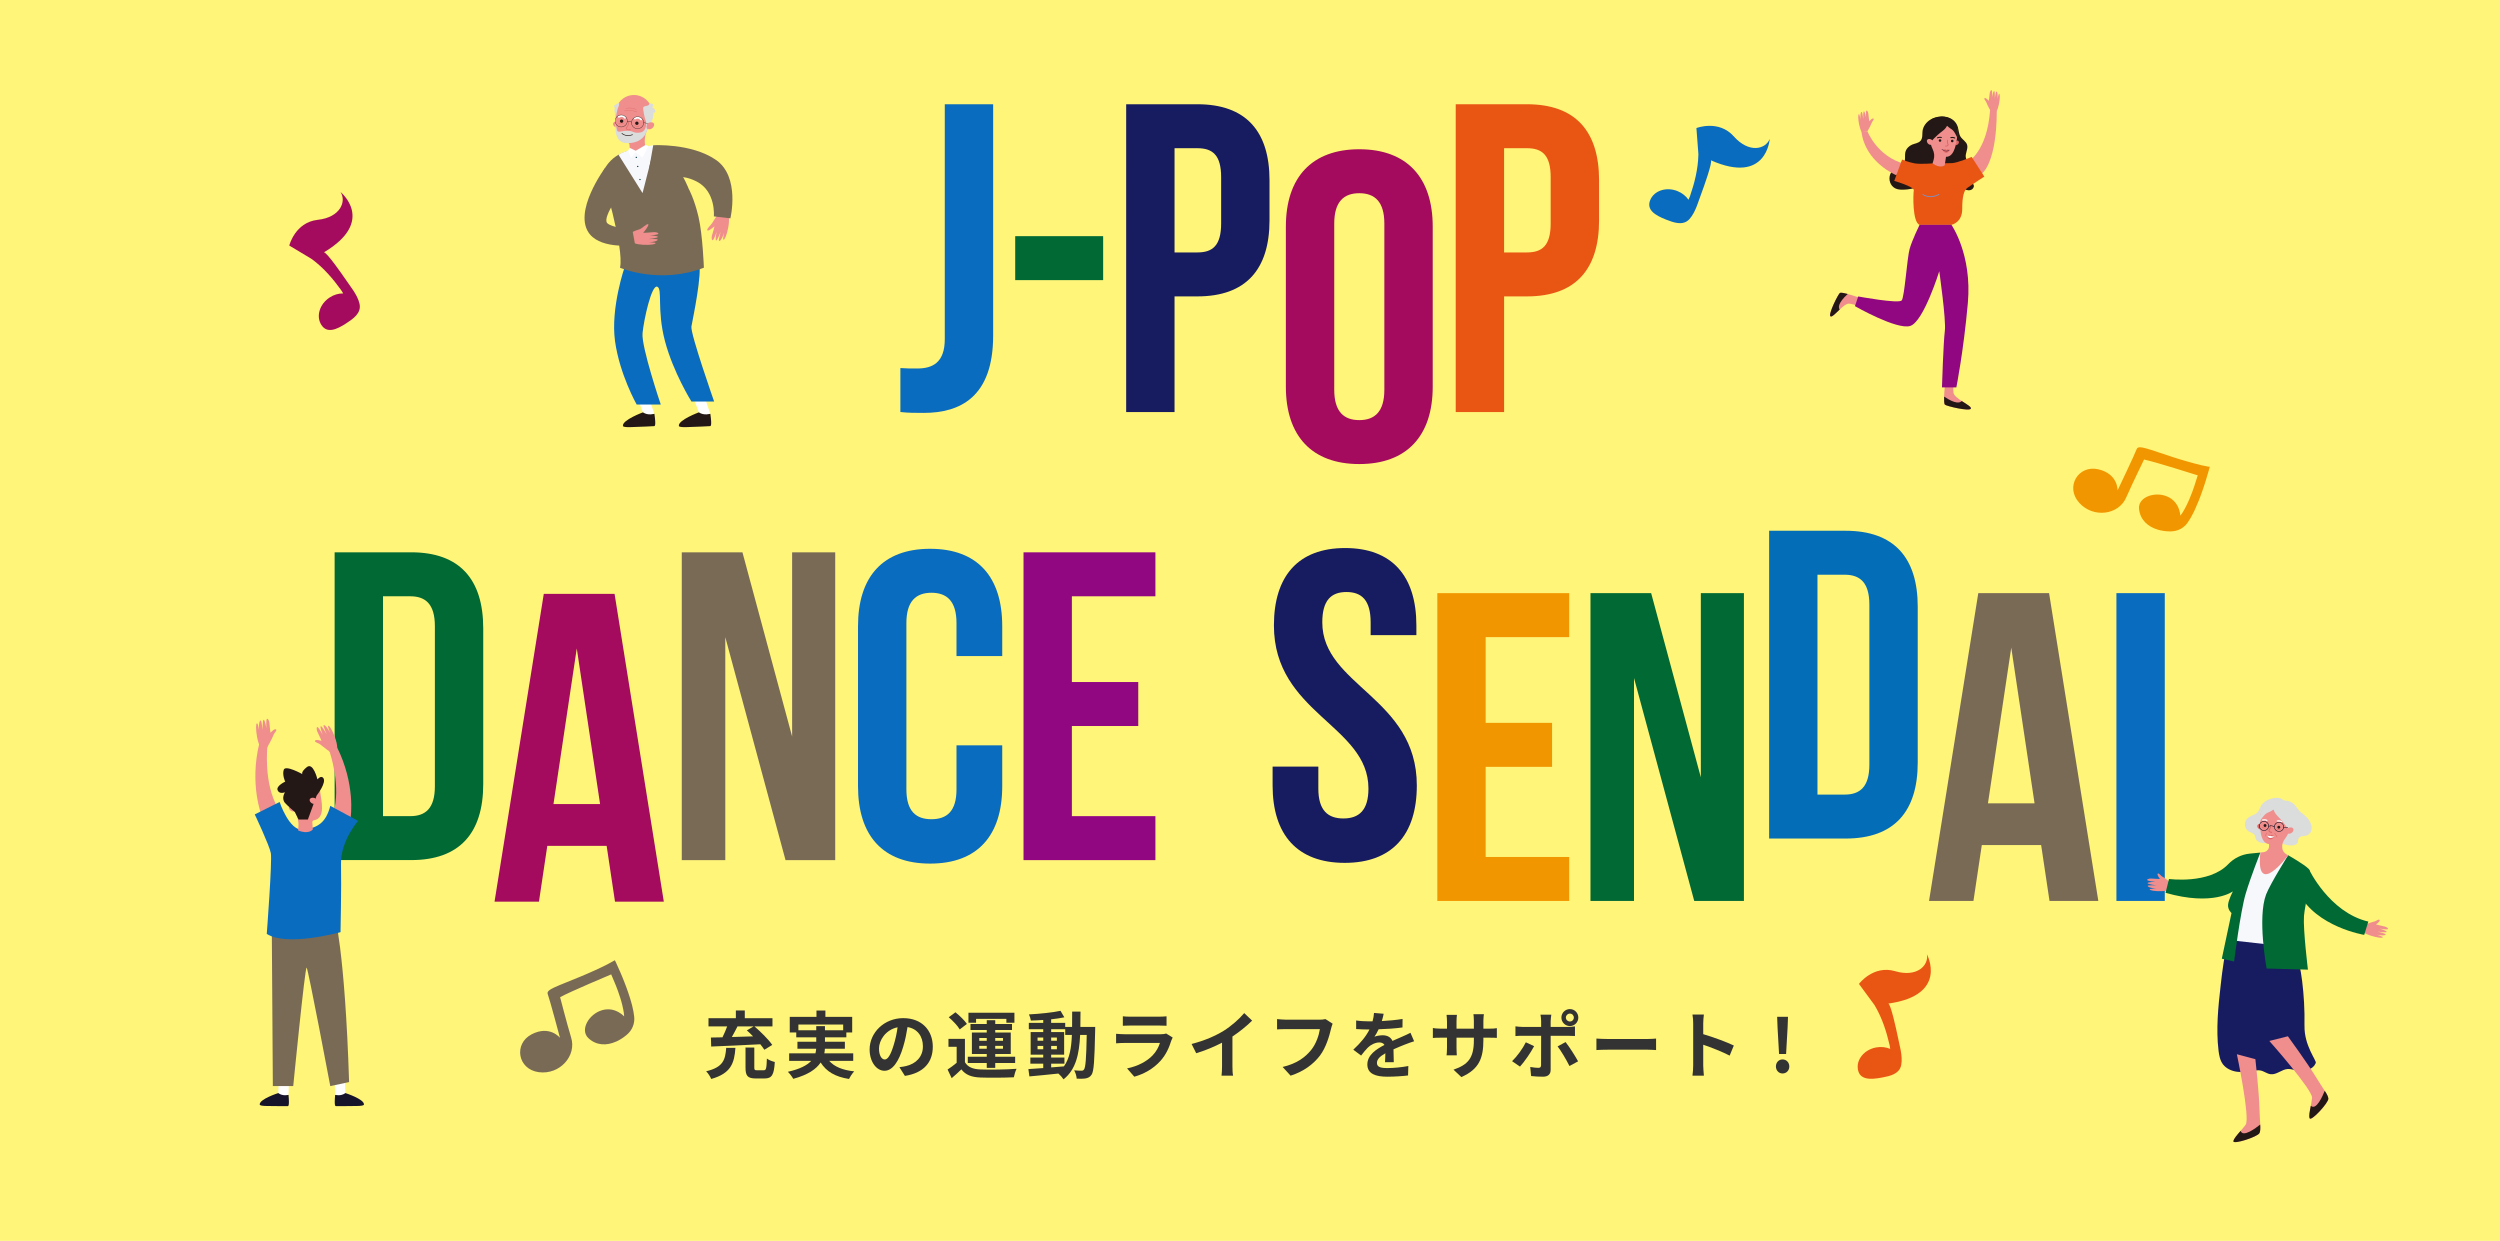 <?xml version="1.0" encoding="UTF-8"?>
<svg id="uuid-9ddd101a-d5ed-489d-9256-3a504ac43592" data-name="レイヤー 2" xmlns="http://www.w3.org/2000/svg" width="1366" height="678" viewBox="0 0 1366 678">
  <defs>
    <style>
      .uuid-3d39f599-a1e1-4f04-8c53-2c7e7e02285f {
        fill: #f29600;
      }

      .uuid-222a50c5-9491-4f4f-b8c4-cf2ef1a8a77f {
        fill: #910782;
      }

      .uuid-ae03813d-7933-4ed2-8795-08c74ddaf99d {
        fill: #f6f8fc;
      }

      .uuid-e7f6828d-5b75-476f-950a-49e0144c0403 {
        fill: #fff578;
      }

      .uuid-600cc46c-2ddb-47d3-8863-e1742e043a4b {
        fill: #dbdcdc;
      }

      .uuid-109c9091-b34d-4e73-ba1d-74f28fb289a3 {
        fill: #e95513;
      }

      .uuid-c20af9b8-7030-4e7e-84c5-42b615698c42 {
        fill: #231815;
      }

      .uuid-038d139a-84f3-49c4-90df-7d8add8dede3 {
        fill: #7992ca;
      }

      .uuid-08a305a0-7b68-4970-bb67-434d7b957e1c {
        fill: #fff;
      }

      .uuid-8248b4c0-ba6d-4bb9-ae70-61e0ff704b7b {
        fill: #171c61;
      }

      .uuid-61fdf91f-e837-474d-98af-16ed0ca9466c {
        fill: #00373e;
      }

      .uuid-79cb40fd-5b0a-4f26-9821-5e50bb02f6d1 {
        fill: #16142a;
      }

      .uuid-63890417-25c1-4f58-ba5f-c618c7555e2c {
        fill: #0a6cbe;
      }

      .uuid-acc35764-7ef6-40cc-a544-5a47322e92f8 {
        fill: #ef8e8c;
      }

      .uuid-2c540d9f-befc-48a2-8f10-ae2de3bcd6c3 {
        fill: #036eb7;
      }

      .uuid-beb90cb1-7a78-4536-af7e-6978906232bc {
        fill: #796a56;
      }

      .uuid-7eb9a49b-5867-4ac9-abc0-3f14cfa5e9a8 {
        fill: #333;
      }

      .uuid-dfcaa9da-9a95-410d-8ce3-280b5f79b56f {
        fill: #dc6665;
      }

      .uuid-1c9e7daa-a737-4d86-8a9b-8835357da0ea {
        fill: #006934;
      }

      .uuid-3906a04e-97b0-4c8a-9000-5567554c0f81 {
        fill: #a40b5e;
      }

      .uuid-64730546-6853-4dc5-92dd-6bca4c231ab4 {
        fill: #201836;
      }
    </style>
  </defs>
  <g id="uuid-1b71f6e8-92db-46ba-b931-84e28cbae7ea" data-name="レイヤー 1">
    <g>
      <rect class="uuid-e7f6828d-5b75-476f-950a-49e0144c0403" y="0" width="1366" height="678"/>
      <g>
        <g>
          <path class="uuid-63890417-25c1-4f58-ba5f-c618c7555e2c" d="M491.96,201.11c2.88.24,6.25.24,9.13.24,8.41,0,15.14-3.12,15.14-16.1V56.96h26.43v126.37c0,33.63-18.02,42.28-37.96,42.28-4.8,0-8.41,0-12.73-.48v-24.02Z"/>
          <path class="uuid-1c9e7daa-a737-4d86-8a9b-8835357da0ea" d="M554.71,129.04h48.05v24.02h-48.05v-24.02Z"/>
          <path class="uuid-8248b4c0-ba6d-4bb9-ae70-61e0ff704b7b" d="M693.66,98.53v21.86c0,26.91-12.97,41.56-39.4,41.56h-12.49v63.19h-26.43V56.96h38.92c26.43,0,39.4,14.66,39.4,41.56ZM641.77,80.99v56.94h12.49c8.41,0,12.97-3.84,12.97-15.86v-25.23c0-12.01-4.56-15.86-12.97-15.86h-12.49Z"/>
          <path class="uuid-3906a04e-97b0-4c8a-9000-5567554c0f81" d="M702.6,123.83c0-26.91,14.17-42.28,40.12-42.28s40.12,15.38,40.12,42.28v87.45c0,26.91-14.17,42.28-40.12,42.28s-40.12-15.38-40.12-42.28v-87.45ZM729.03,212.97c0,12.01,5.28,16.58,13.69,16.58s13.69-4.56,13.69-16.58v-90.82c0-12.01-5.29-16.58-13.69-16.58s-13.69,4.56-13.69,16.58v90.82Z"/>
          <path class="uuid-109c9091-b34d-4e73-ba1d-74f28fb289a3" d="M873.73,98.53v21.86c0,26.91-12.97,41.56-39.4,41.56h-12.49v63.19h-26.43V56.96h38.92c26.43,0,39.4,14.66,39.4,41.56ZM821.83,80.99v56.94h12.49c8.41,0,12.97-3.84,12.97-15.86v-25.23c0-12.01-4.56-15.86-12.97-15.86h-12.49Z"/>
        </g>
        <g>
          <g>
            <path class="uuid-1c9e7daa-a737-4d86-8a9b-8835357da0ea" d="M182.84,301.78h41.8c26.43,0,39.4,14.66,39.4,41.56v85.05c0,26.91-12.97,41.56-39.4,41.56h-41.8v-168.18ZM209.27,325.81v120.13h14.9c8.41,0,13.45-4.32,13.45-16.34v-87.45c0-12.01-5.05-16.34-13.45-16.34h-14.9Z"/>
            <path class="uuid-3906a04e-97b0-4c8a-9000-5567554c0f81" d="M362.71,492.68h-26.67l-4.57-30.51h-32.43l-4.56,30.51h-24.27l26.91-168.18h38.68l26.91,168.18ZM302.41,439.35h25.47l-12.73-85.05-12.73,85.05Z"/>
            <path class="uuid-beb90cb1-7a78-4536-af7e-6978906232bc" d="M396.3,348.15v121.81h-23.78v-168.18h33.15l27.15,100.67v-100.67h23.54v168.18h-27.15l-32.91-121.81Z"/>
            <path class="uuid-63890417-25c1-4f58-ba5f-c618c7555e2c" d="M547.62,407.25v22.34c0,26.91-13.45,42.28-39.4,42.28s-39.4-15.38-39.4-42.28v-87.45c0-26.91,13.45-42.28,39.4-42.28s39.4,15.38,39.4,42.28v16.34h-24.99v-18.02c0-12.01-5.29-16.58-13.69-16.58s-13.69,4.56-13.69,16.58v90.82c0,12.01,5.28,16.34,13.69,16.34s13.69-4.33,13.69-16.34v-24.03h24.99Z"/>
            <path class="uuid-222a50c5-9491-4f4f-b8c4-cf2ef1a8a77f" d="M585.67,372.66h36.28v24.03h-36.28v49.25h45.65v24.03h-72.07v-168.18h72.07v24.02h-45.65v46.85Z"/>
          </g>
          <g>
            <path class="uuid-8248b4c0-ba6d-4bb9-ae70-61e0ff704b7b" d="M734.99,299.45c25.71,0,38.92,15.38,38.92,42.29v5.29h-24.99v-6.97c0-12.01-4.8-16.58-13.21-16.58s-13.21,4.56-13.21,16.58c0,34.6,51.65,41.08,51.65,89.13,0,26.91-13.45,42.28-39.4,42.28s-39.4-15.38-39.4-42.28v-10.33h24.99v12.01c0,12.01,5.29,16.34,13.69,16.34s13.69-4.33,13.69-16.34c0-34.6-51.65-41.08-51.65-89.13,0-26.91,13.21-42.29,38.92-42.29Z"/>
            <path class="uuid-3d39f599-a1e1-4f04-8c53-2c7e7e02285f" d="M811.77,394.97h36.28v24.03h-36.28v49.25h45.65v24.03h-72.07v-168.18h72.07v24.02h-45.65v46.85Z"/>
            <path class="uuid-1c9e7daa-a737-4d86-8a9b-8835357da0ea" d="M892.82,370.46v121.81h-23.78v-168.18h33.15l27.15,100.66v-100.66h23.54v168.18h-27.15l-32.91-121.81Z"/>
            <path class="uuid-2c540d9f-befc-48a2-8f10-ae2de3bcd6c3" d="M966.65,290.01h41.8c26.43,0,39.4,14.65,39.4,41.56v85.05c0,26.91-12.97,41.56-39.4,41.56h-41.8v-168.18ZM993.07,314.03v120.13h14.9c8.41,0,13.45-4.32,13.45-16.34v-87.45c0-12.01-5.05-16.34-13.45-16.34h-14.9Z"/>
            <path class="uuid-beb90cb1-7a78-4536-af7e-6978906232bc" d="M1146.52,492.27h-26.67l-4.57-30.51h-32.43l-4.56,30.51h-24.27l26.91-168.18h38.68l26.91,168.18ZM1086.21,438.93h25.47l-12.73-85.05-12.73,85.05Z"/>
            <path class="uuid-63890417-25c1-4f58-ba5f-c618c7555e2c" d="M1156.41,324.09h26.43v168.18h-26.43v-168.18Z"/>
          </g>
        </g>
      </g>
      <g>
        <path class="uuid-8248b4c0-ba6d-4bb9-ae70-61e0ff704b7b" d="M1259.18,560.41c-.25,10.96,6.68,19.05,6.16,20.38-1.84,4.69-8.4,4.5-10.12,4.21-1.72-.29-3.4-1.01-5.15-.91-3.31.19-6.09,3.25-9.39,2.87-1.98-.23-3.63-1.69-5.59-2.06-1.28-.24-2.59,0-3.87.21-2.95.5-5.96.91-8.93.5-2.96-.41-5.91-1.73-7.69-4.1-1.59-2.13-2.08-4.86-2.4-7.48-1.42-11.83-.17-23.8,1.17-35.64.97-8.59,2-17.23,4.51-25.51,3.03-.8,6.2-.97,9.33-.94,4.9.06,9.8.64,14.58,1.72,3.01.68,6.68.96,8.45,3.68,1.05,1.61,3.59,4.25,4.74,5.78,1.89,2.49,4.56,20.23,4.18,37.31Z"/>
        <path class="uuid-acc35764-7ef6-40cc-a544-5a47322e92f8" d="M1186.36,482.52s-3.18-2.64-4.55-3.35c-1.36-.7-2.16-2.39-2.81-1.79-.66.6,1.21,2.87,1.21,2.87,0,0-3.13-.03-4.09-.18-.96-.15-2.75,0-2.92.69-.17.68,4.5,1.1,4.5,1.1,0,0-3.97.03-4.26.63-.29.6,4.76,1.29,4.76,1.29,0,0-4.23-.17-4.58.1-.34.27,0,.72,1.48,1.14,1.48.42,3.11.47,3.11.47,0,0-2.98.1-3.34.23-.35.13-.74.58,1.52.97,2.26.39,7.3.45,9.83-.52l.13-3.65Z"/>
        <path class="uuid-acc35764-7ef6-40cc-a544-5a47322e92f8" d="M1291.68,505.53s3.82-1.63,5.33-1.92c1.51-.29,2.76-1.67,3.21-.92.45.76-2,2.4-2,2.4,0,0,3.01.86,3.98.98.97.13,2.63.78,2.6,1.49-.04.7-4.63-.22-4.63-.22,0,0,3.79,1.15,3.9,1.81.11.66-4.94-.11-4.94-.11,0,0,4.11,1.03,4.36,1.39.25.36-.2.69-1.75.67-1.54-.02-3.12-.43-3.12-.43,0,0,2.83.94,3.13,1.17.3.23.54.76-1.74.5-2.28-.26-7.13-1.63-9.26-3.28l.94-3.53Z"/>
        <g>
          <path class="uuid-acc35764-7ef6-40cc-a544-5a47322e92f8" d="M1239.96,568.78s23.83,26.82,23.37,31.17c-.45,4.35-2.17,9.44-1.3,11.14.86,1.7,10.39-8.61,10.18-10.83-.22-2.22-2.36-4.48-6.92-11.97-4.57-7.49-15.19-22.07-15.19-22.07l-10.14,2.56Z"/>
          <path class="uuid-c20af9b8-7030-4e7e-84c5-42b615698c42" d="M1262.03,611.08c-.59-1.16.02-3.88.61-6.88,2.94,2.75,6.46-5.32,7.59-8.19,1.23,1.91,1.87,3.08,1.98,4.24.22,2.22-9.32,12.53-10.18,10.83Z"/>
        </g>
        <g>
          <path class="uuid-acc35764-7ef6-40cc-a544-5a47322e92f8" d="M1222.23,576.05s7.36,34.91,4.8,38.47c-2.56,3.56-6.6,7.17-6.69,9.06-.1,1.9,13.34-2.45,14.26-4.49.92-2.03.19-5.04-.05-13.78-.24-8.73-2.21-26.58-2.21-26.58l-10.1-2.69Z"/>
          <path class="uuid-c20af9b8-7030-4e7e-84c5-42b615698c42" d="M1220.33,623.59c.07-1.29,1.96-3.37,3.96-5.69,1.19,3.82,8.28-1.5,10.69-3.45.12,2.26.08,3.59-.39,4.65-.92,2.03-14.36,6.39-14.26,4.49Z"/>
        </g>
        <path class="uuid-ae03813d-7933-4ed2-8795-08c74ddaf99d" d="M1250.25,467.31s-7.77-1.26-15.2-1.47l-6.94,11.52-6.92,28.22-.97,8.32,20.08,2.27s.5-26.15.8-26.8c.31-.65,9.15-22.06,9.15-22.06Z"/>
        <path class="uuid-1c9e7daa-a737-4d86-8a9b-8835357da0ea" d="M1250.25,467.31s8.79,4.95,11.26,7.5c2.48,2.56-2.16,19.27-2.62,25.71-.53,7.32,2.16,29.29,2.16,29.29l-22.57-.61s-5.15-27.81-.27-40.48c2.26-5.87,12.04-21.41,12.04-21.41Z"/>
        <path class="uuid-1c9e7daa-a737-4d86-8a9b-8835357da0ea" d="M1235.05,465.84s-5.08,12.72-7.99,22.41c-2.91,9.69-6.35,37.13-6.35,37.13l-6.71-1.54,5.3-24.96s-2.06-1.75-1.89-4.45c.17-2.7,2.66-7.41,2.66-7.41,0,0-10.79,8.26-36.8.81l1.88-7.56s21.83,2.97,32.35-8.07c3.11-3.27,7.3-5.35,11.82-5.79l5.71-.56Z"/>
        <g>
          <path class="uuid-600cc46c-2ddb-47d3-8863-e1742e043a4b" d="M1252.27,461.97c1.3-.06,2.8-.5,3.23-1.71.22-.63.1-1.34.36-1.95.59-1.39,2.36-1.43,3.65-1.6,1.58-.2,2.86-1.23,3.35-2.75.48-1.47.19-3.09-.47-4.49-1.16-2.47-2.88-3.86-5.01-5.47-1.8-1.35-2.53-3.43-4.2-4.85-1.15-.98-2.64-1.59-4.16-1.69-.35-.02-.7-.02-1.02-.16-.86-.38-1.42-1-2.39-1.22-.98-.22-2.02-.18-3.01-.03-2.92.44-6.03,1.9-7.37,4.64-.84,1.71-1.33,3.43-3.25,4.26-2.43,1.04-4.91,1.95-5.31,4.94-.24,1.77.64,3.68,2.22,4.54,1.04.57,2.4.77,3,1.77.33.56.34,1.25.55,1.87.43,1.28,1.72,2.13,3.05,2.44,1.33.3,2.72.15,4.08,0,2.03-.23,4.4-.97,6.27-.12,2.1.96,4.07,1.67,6.43,1.57Z"/>
          <path class="uuid-dfcaa9da-9a95-410d-8ce3-280b5f79b56f" d="M1235.3,451.03s-.73-1.11-1.32-.67c-1.51,1.13.09,2.67,1.09,3.01l.24-2.34Z"/>
          <path class="uuid-acc35764-7ef6-40cc-a544-5a47322e92f8" d="M1249.02,438.93c1.3.68,2.37,1.74,3.05,3.03,1.62,3.05,1.54,6.07.41,8.5-1.39,3.35-2.52,6-3.97,7.85-1.15,1.47-1.74,3.28-1.49,5.12h0c.19,1.46,1.09,2.73,2.4,3.43l.84.45s-17.96,24.26-15.2-1.47l1.82-.23c1.68-.21,2.94-1.61,2.95-3.28v-1.09c-5.73-.74-4.85-11.2-4.81-14.3h0c0-.11,0-.23,0-.35.07-6.49,7.08-11.3,14-7.67Z"/>
          <path class="uuid-600cc46c-2ddb-47d3-8863-e1742e043a4b" d="M1245.43,446.89c1.11,1.14,2.07,2.4,3.02,3.66,1.01,1.34,2.06,2.75,2.27,4.41,1.5-1.1,2.47-2.74,3.28-4.39.38-.77.74-1.55.87-2.4.19-1.19-.1-2.4-.38-3.58-.36-1.52-.76-3.09-1.79-4.27-.68-.78-1.6-1.33-2.54-1.78-2.2-1.04-4.69-1.57-7.11-1.26-2.42.31-4.76,1.5-6.23,3.42-1.89,2.48-2.13,5.77-2.3,8.87.33-1.28,1.2-2.35,2.05-3.37.55-.67,1.12-1.34,1.86-1.79,1.27-.77,1.62-.59,3.84-2.04.55,1.91,1.75,3.11,3.13,4.53Z"/>
          <path class="uuid-c20af9b8-7030-4e7e-84c5-42b615698c42" d="M1236.82,451.13c-.04-.43.29-.81.73-.85.44-.04.83.28.86.72.04.43-.29.81-.73.85-.44.04-.83-.28-.86-.72Z"/>
          <path class="uuid-c20af9b8-7030-4e7e-84c5-42b615698c42" d="M1244.34,452.05c-.04-.43.29-.81.73-.85.44-.04.83.28.86.72.04.43-.29.81-.73.85-.44.04-.83-.28-.86-.72Z"/>
          <path class="uuid-08a305a0-7b68-4970-bb67-434d7b957e1c" d="M1246.76,449.26c.09-.01.18-.07.23-.16.09-.16.04-.36-.11-.45-.05-.03-1.18-.67-2.63-.38-.18.04-.3.21-.26.39.04.18.23.29.39.26,1.21-.24,2.15.3,2.16.3.07.04.15.05.22.04Z"/>
          <path class="uuid-08a305a0-7b68-4970-bb67-434d7b957e1c" d="M1238.71,448.57c.09-.02.18-.08.22-.17.08-.16.02-.36-.14-.44-.05-.02-1.21-.6-2.65-.21-.18.05-.28.23-.23.4.05.17.24.28.41.23,1.2-.32,2.17.16,2.18.16.07.04.15.04.22.03Z"/>
          <path class="uuid-dfcaa9da-9a95-410d-8ce3-280b5f79b56f" d="M1240.72,455.01c-.94-.15-1.25-.85-1.27-1.26,0-.07.02-.14.07-.19.86-1.01.79-2.5.79-2.51,0-.15.11-.28.26-.29.15,0,.29.11.29.26,0,.07.08,1.63-.84,2.8.05.22.27.71,1.17.67.16,0,.28.11.29.26,0,.15-.11.28-.27.29-.18,0-.35,0-.49-.03Z"/>
          <path class="uuid-79cb40fd-5b0a-4f26-9821-5e50bb02f6d1" d="M1242.57,451.64c.09-1.46,1.37-2.57,2.85-2.48,1.48.09,2.61,1.35,2.52,2.81-.09,1.46-1.37,2.57-2.85,2.48-1.48-.09-2.61-1.35-2.52-2.81ZM1242.89,451.66c-.08,1.28.91,2.4,2.22,2.48,1.3.08,2.43-.9,2.51-2.18.08-1.29-.91-2.4-2.21-2.48-1.3-.08-2.43.9-2.51,2.18Z"/>
          <path class="uuid-79cb40fd-5b0a-4f26-9821-5e50bb02f6d1" d="M1234.38,451.13c.09-1.46,1.37-2.57,2.85-2.48,1.48.09,2.61,1.35,2.52,2.81-.09,1.46-1.37,2.57-2.85,2.48-1.48-.09-2.61-1.35-2.52-2.81ZM1234.7,451.15c-.08,1.29.91,2.4,2.21,2.48,1.3.08,2.43-.9,2.51-2.18.08-1.28-.91-2.4-2.21-2.48-1.3-.08-2.43.9-2.51,2.18Z"/>
          <path class="uuid-79cb40fd-5b0a-4f26-9821-5e50bb02f6d1" d="M1242.63,451.96l.18-.26c-2.05-1.39-3.34-.19-3.35-.18l.22.23s1.11-1.03,2.94.21Z"/>
          <rect class="uuid-79cb40fd-5b0a-4f26-9821-5e50bb02f6d1" x="1248.81" y="451.05" width=".32" height="2.47" transform="translate(790.55 1699.02) rotate(-89.72)"/>
          <path class="uuid-acc35764-7ef6-40cc-a544-5a47322e92f8" d="M1249.66,452.96c.15-.29.41-.51.72-.63.63-.24,1.75-.51,2.51.26,1.11,1.12-1.18,4.03-3.4,2.55,0,0-.63-.64.17-2.18Z"/>
          <path class="uuid-dfcaa9da-9a95-410d-8ce3-280b5f79b56f" d="M1245.03,453.45c-.66-.07-1.09-.49-1.1-.5-.05-.05-.05-.12,0-.17.05-.05.12-.05.17,0,.03.03.85.81,1.95.22.06-.03.13-.01.16.05.03.06.01.13-.05.16-.42.23-.81.28-1.14.24Z"/>
          <path class="uuid-dfcaa9da-9a95-410d-8ce3-280b5f79b56f" d="M1237.07,452.55c-.66-.07-1.09-.49-1.1-.5-.05-.05-.05-.12,0-.17.05-.05.12-.05.17,0,.03.03.85.81,1.95.22.06-.03.13-.01.16.05.03.06.01.13-.05.16-.42.23-.81.28-1.14.24Z"/>
          <path class="uuid-dfcaa9da-9a95-410d-8ce3-280b5f79b56f" d="M1244.15,457.59c-.05,0-.1-.05-.1-.1-.09-.61-1.27-2.16-1.28-2.17-.04-.05-.03-.13.02-.17.05-.04.13-.03.17.02.05.07,1.24,1.61,1.33,2.28,0,.06-.04.12-.1.13-.01,0-.02,0-.03,0Z"/>
          <path class="uuid-dfcaa9da-9a95-410d-8ce3-280b5f79b56f" d="M1237.59,457.04s-.01,0-.02,0c-.06-.02-.1-.09-.08-.15.23-.7,1.08-1.88,1.11-1.93.04-.05.11-.07.17-.03.05.04.07.11.03.16,0,.01-.87,1.2-1.08,1.87-.02.05-.07.09-.13.08Z"/>
          <g>
            <path class="uuid-dfcaa9da-9a95-410d-8ce3-280b5f79b56f" d="M1238.63,456.51s.96-.55,1.31-.44c.35.11.54.54.54.54,0,0,.23-.42.67-.41.44,0,1.86.87,1.86.87,0,0-1.44,1.78-2.75,1.5-1.34-.29-1.62-2.06-1.62-2.06h0Z"/>
            <path class="uuid-08a305a0-7b68-4970-bb67-434d7b957e1c" d="M1243.01,457.07s-2.67-.21-4.37-.57c0,0,.74,1.37,1.76,1.41,1.02.04,2.61-.84,2.61-.84Z"/>
          </g>
        </g>
        <path class="uuid-1c9e7daa-a737-4d86-8a9b-8835357da0ea" d="M1261.52,474.82s11.16,23.75,32.53,28.74l-2.25,7.26s-26.05-4.26-35.72-22.77l5.45-13.24Z"/>
      </g>
      <g>
        <path class="uuid-08a305a0-7b68-4970-bb67-434d7b957e1c" d="M347.59,215.33s3.75,10.02,3.68,10.16c-.07.13.68,1.28.68,1.28l2.93.52,2.68-1.21s-3.62-9.95-3.34-11.29c.28-1.34-6.63.55-6.63.55Z"/>
        <path class="uuid-c20af9b8-7030-4e7e-84c5-42b615698c42" d="M357.56,226.07s-3.38,1.17-6.27-.76c0,0-11.26,4.16-10.91,7.32,0,0-.48.94,4.4.74,4.88-.2,12.46-.42,12.66-.53.2-.11,1.16.4.13-6.77Z"/>
        <path class="uuid-08a305a0-7b68-4970-bb67-434d7b957e1c" d="M378.15,215.33s3.75,10.02,3.68,10.16c-.07.13.68,1.28.68,1.28l2.93.52,2.68-1.21s-3.62-9.95-3.34-11.29c.28-1.34-6.63.55-6.63.55Z"/>
        <path class="uuid-c20af9b8-7030-4e7e-84c5-42b615698c42" d="M388.12,226.07s-3.38,1.17-6.27-.76c0,0-11.26,4.16-10.91,7.32,0,0-.48.94,4.4.74,4.88-.2,12.46-.42,12.66-.53.2-.11,1.16.4.13-6.77Z"/>
        <path class="uuid-63890417-25c1-4f58-ba5f-c618c7555e2c" d="M341.42,145.58s-7.92,22.67-5.36,40.91c2.56,18.24,11.82,34.55,11.82,34.55h13.16s-10.67-31.51-9.96-38.97c.71-7.46,4.91-26.53,8-25.43,3.08,1.1-.28,12.44,4.21,29.58,4.49,17.14,14.5,33.17,14.5,33.17h12.41s-13.05-37.17-12.41-40.97c.64-3.8,6.25-29.79,4-35.04-2.24-5.25-40.37,2.21-40.37,2.21Z"/>
        <path class="uuid-beb90cb1-7a78-4536-af7e-6978906232bc" d="M346.12,82.01s-12.2.41-17.24,13.27c0,0,12.41,40.43,9.88,51,0,0,21.66,9.33,45.84,0,0,0-.63-17.83-2.94-27.78-2.31-9.95-5.41-15.44-5.41-15.44,0,0-10.15-27.88-30.13-21.04Z"/>
        <path class="uuid-acc35764-7ef6-40cc-a544-5a47322e92f8" d="M337.1,67.26s-.88-1.16-1.49-.63c-1.56,1.35.17,2.86,1.28,3.16l.21-2.53Z"/>
        <path class="uuid-ae03813d-7933-4ed2-8795-08c74ddaf99d" d="M357.82,79.19l-6.73,26.32-13.13-20.94s2.33-2.67,19.86-5.37Z"/>
        <path class="uuid-acc35764-7ef6-40cc-a544-5a47322e92f8" d="M336.46,62.73h0c-.01-.13-.02-.25-.03-.38-.34-5.66,4.23-10.48,10.07-10.44,4.87.03,9.06,3.61,9.79,8.35.27,1.76.06,3.46-.53,4.99-.79,2.36-1.48,4.37-2.25,6.06-1.26,2.79-1.53,5.92-.84,8.9l.14.58c-5.94,3.57-8.57,1.79-8.57,1.79l-.31-3.62c-.05-.57-.53-1-1.11-1,0,0,0,0-.01,0-7.64-.05-6.17-11.85-6.37-15.23Z"/>
        <path class="uuid-c20af9b8-7030-4e7e-84c5-42b615698c42" d="M347.06,67.4c-.03-.51.36-.94.87-.97.51-.03.95.36.98.86.03.51-.36.94-.87.97-.51.03-.95-.36-.98-.86Z"/>
        <path class="uuid-c20af9b8-7030-4e7e-84c5-42b615698c42" d="M338.71,66.25c-.03-.51.36-.94.87-.97.51-.03.95.36.98.86.03.51-.36.94-.87.97-.51.03-.95-.36-.98-.86Z"/>
        <path class="uuid-08a305a0-7b68-4970-bb67-434d7b957e1c" d="M350.3,65.78c.1,0,.19-.04.28-.09.25-.17.31-.5.14-.75-.51-.74-2.01-1.83-4.03-.69-.26.15-.35.48-.2.73.15.26.48.35.74.2,1.66-.94,2.55.31,2.59.36.11.16.3.24.48.23Z"/>
        <path class="uuid-08a305a0-7b68-4970-bb67-434d7b957e1c" d="M341.51,64.85c.1,0,.19-.04.28-.09.25-.17.31-.5.14-.75-.51-.74-2.01-1.84-4.03-.69-.26.15-.35.48-.2.73.15.26.48.35.74.2,1.66-.94,2.55.31,2.59.36.11.16.3.24.48.23Z"/>
        <path class="uuid-dfcaa9da-9a95-410d-8ce3-280b5f79b56f" d="M342.84,70.99c.92.38,1.68-.14,1.69-.15.07-.05.09-.15.04-.22-.05-.07-.15-.09-.23-.04-.04.02-.89.59-1.82-.15-.15-.12-.23-.22-.24-.3-.01-.11.11-.26.28-.46.4-.47,1.06-1.27,1.18-2.98,0-.09-.06-.16-.15-.17-.09,0-.17.06-.17.15-.11,1.61-.71,2.32-1.11,2.8-.21.26-.38.46-.36.7.02.17.13.33.36.52.18.14.35.24.52.31Z"/>
        <path class="uuid-600cc46c-2ddb-47d3-8863-e1742e043a4b" d="M352.97,66.33s.84,5.26-2.98,6.02c-3.81.75-3.38-.76-6.98-.88-5.32-.17-5.95,3.07-6.54-4.8,0,0-1.78,10.86,5.17,11.45,6.96.59,10.75-2.85,12.03-7.04,1.28-4.18,1.22-4.78,1.22-4.78l-1.94.03Z"/>
        <path class="uuid-dfcaa9da-9a95-410d-8ce3-280b5f79b56f" d="M348.2,69.12c.29,0,.62-.04,1-.16.05-.02.08-.07.06-.12-.02-.05-.07-.08-.12-.06-1.52.46-2.28-.29-2.32-.33-.04-.04-.1-.04-.13,0-.04.04-.04.09,0,.13.03.03.53.53,1.51.53Z"/>
        <path class="uuid-dfcaa9da-9a95-410d-8ce3-280b5f79b56f" d="M339.42,67.84c.78,0,1.42-.37,1.43-.37.04-.03.06-.08.03-.13-.03-.04-.08-.06-.13-.03-.01,0-1.47.85-2.63-.12-.04-.03-.1-.03-.13.01-.03.04-.03.1.01.13.46.39.97.51,1.42.51Z"/>
        <path class="uuid-acc35764-7ef6-40cc-a544-5a47322e92f8" d="M394.59,115.25s-1.39-.26-5.28,6.36c-.85,1.45-3.32,3.38-2.82,4.22.5.84,3.9-2.19,3.9-2.19,0,0-.77,3.33-1.17,4.32s-.64,2.93.07,3.27c.71.34,2.27-4.54,2.27-4.54,0,0-.9,4.23-.32,4.69.59.45,2.54-4.77,2.54-4.77,0,0-1.19,4.47-.97,4.9.22.43.78.17,1.6-1.31.81-1.48,1.25-3.2,1.25-3.2,0,0-.6,3.2-.53,3.61.06.41.46.93,1.42-1.39.97-2.32,2.14-7.55,1.66-10.48l-3.62-3.5Z"/>
        <path class="uuid-600cc46c-2ddb-47d3-8863-e1742e043a4b" d="M351.45,59.8c-.07-.47-.11-1.01.21-1.37.18-.2.46-.3.72-.37.5-.13,1.02-.18,1.5-.39.47-.2.97-.61,1.01-1.12.44-.03.82-.05,1.24.08.42.13.8.46.86.89.06.43-.33.9-.76.82.65.43,1.2,1,1.6,1.66.23.37.41.84.22,1.24-.18.4-.89.5-1.03.09.2,2.19-.44,4.44-1.77,6.2-.1.13-.21.27-.35.35-2.19,1.27-3.32-7.14-3.45-8.07Z"/>
        <path class="uuid-600cc46c-2ddb-47d3-8863-e1742e043a4b" d="M336.49,64.45s.63-4.64,1.54-6.37c.19-.36.26-.77.23-1.17-.02-.25-.03-.52.02-.74,0,0-3.02,1.3-2.84,1.97.18.67.61.67.61.67,0,0-.39,1.05-.34,1.5.05.45.79,4.14.79,4.14Z"/>
        <path class="uuid-dfcaa9da-9a95-410d-8ce3-280b5f79b56f" d="M347.97,61.3s.07-.02.09-.05c.02-.05,0-.1-.05-.12-3.36-1.51-6.76-.59-6.79-.58-.05.01-.08.06-.06.11.01.05.07.08.12.06.03,0,3.36-.91,6.66.57.01,0,.03,0,.04,0Z"/>
        <path class="uuid-dfcaa9da-9a95-410d-8ce3-280b5f79b56f" d="M347.64,59.92s.07-.02.08-.05c.02-.05,0-.1-.04-.12-.03-.01-2.83-1.38-5.69-.58-.05.01-.08.07-.06.11.01.05.07.08.12.06,2.79-.78,5.52.56,5.55.57.01,0,.03,0,.04,0Z"/>
        <path class="uuid-c20af9b8-7030-4e7e-84c5-42b615698c42" d="M343.19,74.27c.73,0,1.55-.14,2.47-.5.1-.04.14-.15.1-.24-.04-.09-.15-.14-.24-.1-3.42,1.36-5.48-.59-5.57-.67-.07-.07-.19-.07-.27,0-.07.07-.07.19,0,.26.02.02,1.31,1.25,3.5,1.25Z"/>
        <path class="uuid-c20af9b8-7030-4e7e-84c5-42b615698c42" d="M344.97,67.05c0-1.86,1.53-3.37,3.42-3.37s3.42,1.51,3.42,3.37-1.53,3.37-3.42,3.37-3.42-1.51-3.42-3.37ZM345.16,67.05c0,1.76,1.45,3.18,3.23,3.18s3.23-1.43,3.23-3.18-1.45-3.18-3.23-3.18-3.23,1.43-3.23,3.18Z"/>
        <path class="uuid-c20af9b8-7030-4e7e-84c5-42b615698c42" d="M336.01,66.1c0-1.86,1.53-3.37,3.42-3.37s3.42,1.51,3.42,3.37-1.53,3.37-3.42,3.37-3.42-1.51-3.42-3.37ZM336.2,66.1c0,1.76,1.45,3.18,3.23,3.18s3.23-1.43,3.23-3.18-1.45-3.18-3.23-3.18-3.23,1.43-3.23,3.18Z"/>
        <path class="uuid-c20af9b8-7030-4e7e-84c5-42b615698c42" d="M345.07,66.88s.05-.01.07-.03c.03-.04.03-.1-.01-.13-1.3-1.1-2.43-.28-2.44-.27-.04.03-.05.09-.02.13.03.04.09.05.13.02.04-.03,1.02-.74,2.21.26.02.01.04.02.06.02Z"/>
        <path class="uuid-c20af9b8-7030-4e7e-84c5-42b615698c42" d="M354.51,67.59s.08-.03.09-.08c0-.05-.03-.1-.08-.11l-2.8-.45c-.05,0-.1.03-.11.08,0,.05.03.1.08.11l2.8.45s.01,0,.02,0Z"/>
        <path class="uuid-acc35764-7ef6-40cc-a544-5a47322e92f8" d="M353.57,67.9c.14-.33.41-.59.74-.74.67-.31,1.87-.68,2.76.09,1.3,1.14-.98,4.48-3.51,3.03,0,0-.74-.65.02-2.39Z"/>
        <path class="uuid-beb90cb1-7a78-4536-af7e-6978906232bc" d="M356.91,79.36s20.7-1.26,34.2,7.95c13.49,9.21,7.97,32.01,7.97,32.01l-9.03-1.08s1.27-13.58-9.36-19.04c-10.63-5.46-15.76-.22-15.76-.22l-10.15-7.37,2.15-12.25Z"/>
        <polygon class="uuid-08a305a0-7b68-4970-bb67-434d7b957e1c" points="354.22 79.78 352.73 79.19 347.36 82.38 344.02 80.78 343.24 82.25 344.79 86.36 347.26 83.16 351.09 86.08 354.22 79.78"/>
        <path class="uuid-61fdf91f-e837-474d-98af-16ed0ca9466c" d="M347.29,85.99c0-.21.17-.37.38-.37s.38.17.38.37-.17.37-.38.37-.38-.17-.38-.37Z"/>
        <path class="uuid-61fdf91f-e837-474d-98af-16ed0ca9466c" d="M348.08,90.95c0-.21.17-.37.38-.37s.38.17.38.37-.17.37-.38.37-.38-.17-.38-.37Z"/>
        <path class="uuid-61fdf91f-e837-474d-98af-16ed0ca9466c" d="M349.3,98.09c0-.21.17-.37.38-.37s.38.17.38.37-.17.37-.38.37-.38-.17-.38-.37Z"/>
        <path class="uuid-acc35764-7ef6-40cc-a544-5a47322e92f8" d="M344.09,128.94s-1.59-1.59,5.24-3.62c1.5-.45,4.2-3.38,4.86-2.77.66.62-2.74,4.69-2.74,4.69,0,0,4.33-.21,5.31-.35.98-.14,2.8.05,2.96.75.16.7-4.6,1.04-4.6,1.04,0,0,4.03.1,4.32.71.29.61-4.86,1.23-4.86,1.23,0,0,4.31-.1,4.65.18.34.28,0,.73-1.52,1.13-1.52.4-3.17.43-3.17.43,0,0,3.03.15,3.39.29.36.14.74.6-1.57.96-2.31.36-7.31.29-9.86-.75l-2.41-3.93Z"/>
        <path class="uuid-beb90cb1-7a78-4536-af7e-6978906232bc" d="M330.69,91.61s-18.18,24.45-8.41,36.38c6.93,8.46,24.77,5.92,24.77,5.92l-1.47-8.02s-11.79-1.66-13.82-4.01c-2.89-3.34,8.8-18.68,8.8-18.68l-9.87-11.59Z"/>
      </g>
      <g>
        <path class="uuid-acc35764-7ef6-40cc-a544-5a47322e92f8" d="M1017.02,163.01s-10.15-3.63-11.65-2.98c-.86.37-6.67,11.91-5.18,12.85,1.49.94,7.11-7.4,10.33-6.97,3.22.43,5.89,1.81,5.89,1.81l.6-4.72h0Z"/>
        <path class="uuid-c20af9b8-7030-4e7e-84c5-42b615698c42" d="M1009.58,160.64c-5.44,4.99-5.14,7.44-4.39,8.49-2.18,2.06-4.19,4.25-4.99,3.74-1.49-.94,4.33-12.49,5.18-12.85.55-.24,2.25.1,4.2.62h0Z"/>
        <path class="uuid-acc35764-7ef6-40cc-a544-5a47322e92f8" d="M1062.88,208.68s-1.25,11.03-.23,12.39c.58.77,13.64,3.9,14.23,2.19.6-1.71-9.18-5.4-9.51-8.74-.33-3.33.43-6.34.43-6.34l-4.92.51h0Z"/>
        <path class="uuid-c20af9b8-7030-4e7e-84c5-42b615698c42" d="M1062.27,216.7c6.34,4.29,8.75,3.41,9.64,2.42,2.6,1.71,5.3,3.2,4.97,4.13-.6,1.71-13.66-1.41-14.23-2.19-.37-.49-.44-2.28-.38-4.36h0Z"/>
        <path class="uuid-c20af9b8-7030-4e7e-84c5-42b615698c42" d="M1079.85,93.68c-.06,2.22-2.74,4.08-2.01,6.18.16.47.49.87.62,1.35.29,1.05-.5,2.17-1.51,2.56-1.02.38-2.17.17-3.17-.25-1-.42-1.91-1.03-2.9-1.48-2.22-1.01-4.71-1.16-7.11-1.63-2.43-.48-4.84-1.3-7.3-1.13-2.84.2-5.41,1.69-8.07,2.71-2.71,1.04-5.61,1.6-8.51,1.66-1.52.03-3.09-.09-4.43-.79-2.68-1.4-3.72-4.88-2.64-7.63.62-1.57,1.84-2.85,3.29-3.66,1.3-.73,2.97-.97,3.95-2.19,1.38-1.71.53-4.25,1.07-6.38.46-1.79,1.96-3.25,3.62-3.97,1.55-.66,3.48-.76,4.65-2.12,1.27-1.48.85-3.54,1.07-5.32.33-2.55,2.02-4.8,4.2-6.16.65-.41,1.36-.75,2.1-1.02,4.89-1.8,11.27-.56,12.99,5.04.53,1.71.49,3.63,1.43,5.16,1.02,1.66,3.07,2.64,3.64,4.51.71,2.34-1.3,4.86-.64,7.22.43,1.54,1.87,2.54,3.14,3.51,1.27.97,2.58,2.26,2.53,3.86h0Z"/>
        <path class="uuid-acc35764-7ef6-40cc-a544-5a47322e92f8" d="M1036.14,95.76s-17.09-7.05-19.05-23.94l3.28-.07s5.17,13.62,20.1,17.75l-4.33,6.27h0Z"/>
        <path class="uuid-acc35764-7ef6-40cc-a544-5a47322e92f8" d="M1074.06,89.3c.66-.2,11.75-5.95,13.33-29.22l3.62.6s.74,31.17-10.85,36.08l-6.09-7.46h0Z"/>
        <path class="uuid-109c9091-b34d-4e73-ba1d-74f28fb289a3" d="M1056.38,89.25s-7.07.59-10.31,0c-3.24-.59-6.78-2.06-6.78-2.06l-4.27,11.64s11.05,3.24,10.68,5.16c-.37,1.91-.81,17.53,3.17,18.86h17.39s5.89-1.18,5.89-8.54,1.03-10.31,2.8-11.64c1.77-1.33,9.28-6.19,9.28-6.19l-6.92-10.75s-7.66,3.24-10.61,3.39c-2.95.15-10.31.15-10.31.15h0Z"/>
        <path class="uuid-222a50c5-9491-4f4f-b8c4-cf2ef1a8a77f" d="M1048.86,122.84s-4.08,8.3-5.45,13.21c-1.38,4.91-2.75,26.13-4.32,28.09-1.57,1.96-23.77-2.16-23.77-2.16l-1.77,5.3s22.98,13.16,30.25,10.8c7.27-2.36,15.81-29.86,15.81-29.86,0,0,3.83,26.72,3.05,32.61-.79,5.89-1.57,30.84-1.57,30.84h7.86s3.93-19.65,6.29-46.16c2.36-26.52-8.99-42.68-8.99-42.68h-17.39Z"/>
        <path class="uuid-dfcaa9da-9a95-410d-8ce3-280b5f79b56f" d="M1068.71,77.34s.8-.88,1.25-.4c1.15,1.21-.47,2.34-1.38,2.5l.13-2.1h0Z"/>
        <path class="uuid-acc35764-7ef6-40cc-a544-5a47322e92f8" d="M1062.3,64.24c-4.03-.35-7.74,2.43-8.55,6.39-.27,1.3-.21,2.59.12,3.77.68,2.94,1.24,5.31,2.13,7.11.89,1.82,1.11,3.9.53,5.84l-.59,1.96c4.28,3.02,6.66,1.01,6.66,1.01l.7-4.63h0c5.1.16,5.84-9.18,6.25-11.91h0c.02-.1.04-.2.05-.31.69-4.57-2.6-8.83-7.29-9.23h0Z"/>
        <path class="uuid-c20af9b8-7030-4e7e-84c5-42b615698c42" d="M1060.5,72.25c-1.12.84-2.14,1.82-3.15,2.8-1.07,1.03-2.19,2.13-2.61,3.56-1.14-1.18-1.75-2.77-2.22-4.34-.22-.73-.42-1.47-.41-2.23,0-1.08.43-2.1.84-3.1.53-1.28,1.11-2.62,2.17-3.51.71-.59,1.58-.95,2.46-1.2,2.06-.6,4.3-.72,6.36-.1,2.06.61,3.92,1.99,4.92,3.9,1.28,2.45,1.02,5.39.72,8.14-.1-1.18-.71-2.24-1.3-3.26-.39-.66-.78-1.34-1.36-1.84-.99-.85-1.32-.75-3.05-2.35-.76,1.61-1.97,2.49-3.37,3.54h0Z"/>
        <path class="uuid-acc35764-7ef6-40cc-a544-5a47322e92f8" d="M1055.96,77c-.09-.28-.28-.51-.53-.66-.52-.31-1.45-.69-2.22-.13-1.13.83.45,3.72,2.59,2.73,0,0,.64-.47.16-1.94h0Z"/>
        <path class="uuid-c20af9b8-7030-4e7e-84c5-42b615698c42" d="M1067.38,77.21c.09-.38-.13-.76-.51-.85-.38-.09-.76.13-.85.51-.1.38.13.76.51.85.38.09.76-.13.85-.51h0Z"/>
        <path class="uuid-c20af9b8-7030-4e7e-84c5-42b615698c42" d="M1060.71,76.95c.1-.38-.13-.76-.51-.85-.38-.09-.76.13-.85.51-.09.38.13.76.51.85.38.09.76-.13.85-.51h0Z"/>
        <path class="uuid-dfcaa9da-9a95-410d-8ce3-280b5f79b56f" d="M1065.1,82s-.55-.49-.92-.43c-.37.06-.6.48-.6.48,0,0-.17-.45-.61-.5-.43-.05-1.69.17-1.69.17,0,0,.95,1.96,2.28,1.76,1.33-.2,1.51-1.42,1.51-1.42l.02-.06h0Z"/>
        <path class="uuid-64730546-6853-4dc5-92dd-6bca4c231ab4" d="M1063.81,82.64c-1.52.17-2.86-1.06-2.88-1.08-.04-.04-.04-.1,0-.14.04-.04.1-.04.14,0,.09.08,2.18,2.01,4.04.44.04-.04.1-.03.14.01.04.04.03.1-.01.14-.47.4-.95.58-1.42.64h0Z"/>
        <path class="uuid-c20af9b8-7030-4e7e-84c5-42b615698c42" d="M1058.58,75.61c-.08-.02-.16-.07-.2-.15-.08-.14-.02-.32.12-.4.04-.02,1.07-.55,2.33-.23.16.04.25.2.21.35-.04.16-.21.25-.35.21-1.06-.27-1.91.17-1.91.18-.06.03-.13.04-.2.03h0Z"/>
        <path class="uuid-c20af9b8-7030-4e7e-84c5-42b615698c42" d="M1065.83,75.48c-.08-.03-.14-.1-.17-.18-.05-.15.04-.32.19-.37.05-.02,1.14-.36,2.34.19.15.07.21.24.15.39-.07.15-.25.21-.39.15-.99-.45-1.91-.17-1.92-.17-.07.02-.14.02-.2,0h0Z"/>
        <path class="uuid-dfcaa9da-9a95-410d-8ce3-280b5f79b56f" d="M1063.43,80.07c.84,0,1.21-.58,1.29-.93.01-.06,0-.13-.03-.18-.6-1.01-.32-2.31-.32-2.33.03-.13-.05-.26-.19-.29-.13-.03-.26.05-.29.19-.01.06-.31,1.43.32,2.59-.08.18-.34.58-1.11.43-.14-.03-.26.06-.29.19-.03.13.06.26.19.29.16.03.3.05.43.05h0Z"/>
        <path class="uuid-acc35764-7ef6-40cc-a544-5a47322e92f8" d="M1020.36,71.75s1.79-3.08,2.19-4.33c.4-1.25,1.72-2.17,1.11-2.64-.61-.46-2.27,1.45-2.27,1.45,0,0-.44-2.64-.45-3.47-.01-.83-.41-2.31-1.02-2.35-.61-.04-.27,3.95-.27,3.95,0,0-.61-3.34-1.17-3.49-.55-.16-.4,4.2-.4,4.2,0,0-.48-3.59-.76-3.84-.28-.25-.61.1-.75,1.42-.14,1.31.06,2.69.06,2.69,0,0-.53-2.5-.69-2.77-.17-.28-.6-.54-.6,1.43s.69,6.21,1.9,8.2l3.13-.44h0Z"/>
        <path class="uuid-acc35764-7ef6-40cc-a544-5a47322e92f8" d="M1087.67,60.6s-1.79-3.08-2.18-4.33c-.4-1.25-1.72-2.17-1.11-2.64.61-.46,2.27,1.45,2.27,1.45,0,0,.44-2.64.45-3.47.01-.83.41-2.31,1.02-2.35.61-.04.27,3.96.27,3.96,0,0,.61-3.33,1.17-3.49.56-.16.4,4.2.4,4.2,0,0,.48-3.59.76-3.84.28-.25.61.1.75,1.42.14,1.31-.06,2.69-.06,2.69,0,0,.53-2.5.69-2.77.17-.28.6-.54.6,1.43s-.69,6.21-1.9,8.2l-3.13-.44h0Z"/>
        <path class="uuid-038d139a-84f3-49c4-90df-7d8add8dede3" d="M1054.79,107.71c1.31,0,2.88-.31,4.65-1.23.12-.06.16-.21.1-.33-.06-.12-.21-.16-.33-.1-5.02,2.62-8.22.13-8.36.03-.1-.08-.26-.07-.34.04-.08.1-.07.26.04.34.02.02,1.61,1.25,4.24,1.25h0Z"/>
      </g>
      <g>
        <path class="uuid-08a305a0-7b68-4970-bb67-434d7b957e1c" d="M152.37,588.94s-.28,8.36-.35,8.47c-.07.12.55,1.19.55,1.19l2.61.6,2.46-.99s.16-7.77.47-8.99c.31-1.21-5.74-.29-5.74-.29Z"/>
        <path class="uuid-79cb40fd-5b0a-4f26-9821-5e50bb02f6d1" d="M157.64,598.22s-3.09.92-5.6-.97c0,0-10.29,3.3-10.12,6.2,0,0-.47.84,3.92.86,4.39.03,11.21.16,11.39.07.19-.09,1.02.41.41-6.16Z"/>
        <path class="uuid-08a305a0-7b68-4970-bb67-434d7b957e1c" d="M188.39,588.94s.28,8.36.35,8.47c.07.12-.55,1.19-.55,1.19l-2.61.6-2.46-.99s-.16-7.77-.47-8.99c-.31-1.21,5.74-.29,5.74-.29Z"/>
        <path class="uuid-79cb40fd-5b0a-4f26-9821-5e50bb02f6d1" d="M183.13,598.22s3.09.92,5.6-.97c0,0,10.29,3.3,10.12,6.2,0,0,.47.84-3.92.86-4.39.03-11.21.16-11.39.07-.19-.09-1.02.41-.41-6.16Z"/>
        <path class="uuid-beb90cb1-7a78-4536-af7e-6978906232bc" d="M182.63,498.98s5.82,19.54,8.12,92.26l-10.28,2.2s-12.05-63.94-12.92-64.74c-.88-.8-7.33,64.74-7.33,64.74h-11.14l-.59-88.7,34.15-5.76Z"/>
        <path class="uuid-acc35764-7ef6-40cc-a544-5a47322e92f8" d="M142.93,445.46s-6.68-16.68-1.3-39.05l4.49,1.24s-2.31,20.41,5.86,34.08l-9.05,3.73Z"/>
        <path class="uuid-acc35764-7ef6-40cc-a544-5a47322e92f8" d="M191.61,446.45s2.75-17.76-7.54-38.34l-4.1,2.22s6.85,19.36,1.98,34.52l9.66,1.59Z"/>
        <path class="uuid-acc35764-7ef6-40cc-a544-5a47322e92f8" d="M145.76,408.77s2.97-5.19,3.52-6.82c.55-1.63,2.29-2.81,1.51-3.42-.78-.62-2.99,1.85-2.99,1.85,0,0-.52-3.46-.52-4.55,0-1.09-.49-3.04-1.28-3.1-.8-.06-.44,5.17-.44,5.17,0,0-.73-4.37-1.45-4.59-.72-.22-.61,5.49-.61,5.49,0,0-.55-4.7-.92-5.03-.37-.33-.8.12-1.01,1.84-.21,1.71.02,3.52.02,3.52,0,0-.63-3.28-.85-3.64-.21-.37-.77-.72-.82,1.85-.04,2.57.7,8.01,2.24,10.63l3.61.83Z"/>
        <path class="uuid-acc35764-7ef6-40cc-a544-5a47322e92f8" d="M180.38,410.87s-3.89-2.83-5.19-3.95c-1.3-1.12-3.4-1.25-3.04-2.18.36-.93,3.52.06,3.52.06,0,0-1.32-3.24-1.88-4.18-.56-.94-1.13-2.86-.48-3.32.65-.46,3.01,4.22,3.01,4.22,0,0-1.6-4.14-1.09-4.69.51-.55,3.32,4.41,3.32,4.41,0,0-1.92-4.33-1.78-4.8.15-.47.75-.3,1.81,1.06,1.05,1.37,1.78,3.03,1.78,3.03,0,0-1.13-3.14-1.13-3.57,0-.42.3-1.01,1.65,1.18,1.35,2.19,3.36,7.32,3.38,10.35l-3.88,2.37Z"/>
        <path class="uuid-63890417-25c1-4f58-ba5f-c618c7555e2c" d="M145.76,510.27s3.03-39.87,2.23-44.13c-.8-4.26-8.79-21.15-8.79-21.15l13.58-6.78s5.33,16.22,13.05,15.15c7.72-1.06,12.24-3.73,14.64-13.05l15.18,8.23s-9.58,10.96-9.32,23.46c.27,12.5-.27,37.34-.27,37.34,0,0-29.39,8.12-40.3.93Z"/>
        <path class="uuid-acc35764-7ef6-40cc-a544-5a47322e92f8" d="M175.08,433.63h0c0-.11-.01-.23-.02-.34-.47-5.14-5.18-8.87-10.36-8.05-4.32.68-7.56,4.46-7.56,8.83,0,1.62.42,3.13,1.15,4.42,1.02,2.02,1.91,3.74,2.82,5.16,1.5,2.34,2.16,5.13,1.95,7.91l-.17,2.18c5.76,2.43,8.02-.52,8.02-.52l-.26-3.96c-.03-.52.34-.97.85-1.05,0,0,0,0,0,0,6.78-1.07,3.87-11.5,3.59-14.57Z"/>
        <path class="uuid-acc35764-7ef6-40cc-a544-5a47322e92f8" d="M161.23,440.75c-.17-.28-.44-.47-.75-.57-.64-.19-1.75-.37-2.43.45-1,1.2,1.48,3.91,3.53,2.26,0,0,.57-.68-.34-2.15Z"/>
        <path class="uuid-c20af9b8-7030-4e7e-84c5-42b615698c42" d="M161.09,443.64l2.03,4.14h5.11l4.77-13.07s5.82-7.36,3.52-9.77c-1.27-1.33-3.07.91-3.07.91,0,0-2.27-9.55-5.8-6.7-3.52,2.84-2.39,3.86-2.39,3.86,0,0-9.32-5.23-10.23-2.39-.91,2.84.8,6.48.8,6.48,0,0-5.06,2.27-4.15,4.66.91,2.39,4.03,1.14,4.03,1.14,0,0-2.16,3.24,0,5.8,1.25,1.48,5.35,4.95,5.35,4.95Z"/>
        <path class="uuid-acc35764-7ef6-40cc-a544-5a47322e92f8" d="M172.59,436.6c-.17-.28-.44-.47-.75-.57-.64-.19-1.75-.37-2.43.45-1,1.2,1.48,3.91,3.53,2.26,0,0,.57-.68-.34-2.15Z"/>
      </g>
      <path class="uuid-3d39f599-a1e1-4f04-8c53-2c7e7e02285f" d="M1207.34,255s0,0,0,0c0,0,0,0-.01,0,0,0,0,0,0,0,0,0,0,0-.01,0,0,0,0,0,0,0,0,0-.01,0-.02,0,0,0,0,0,0,0,0,0-.01,0-.02,0,0,0-.01,0-.02,0,0,0-.02,0-.03,0,0,0,0,0-.01,0-.01,0-.02,0-.04,0,0,0,0,0-.01,0-.01,0-.03,0-.04,0,0,0-.01,0-.02,0-.02,0-.03,0-.05,0,0,0,0,0-.01,0-.02,0-.04,0-.06,0,0,0-.01,0-.02,0-.02,0-.04,0-.06,0,0,0-.01,0-.02,0-.02,0-.04,0-.07-.01,0,0-.01,0-.02,0-.02,0-.05,0-.08-.01,0,0,0,0-.01,0-.03,0-.06,0-.09-.01,0,0-.01,0-.02,0-.03,0-.06-.01-.1-.02,0,0,0,0,0,0-.04,0-.08-.01-.12-.02,0,0,0,0,0,0-.65-.11-1.65-.31-3.07-.63,0,0,0,0,0,0-.09-.02-.18-.04-.27-.06,0,0,0,0,0,0-.09-.02-.18-.04-.28-.06h0c-1.82-.43-4.26-1.06-7.44-1.98,0,0-.01,0-.02,0-.16-.05-.32-.09-.49-.14,0,0-.02,0-.03,0-.16-.05-.32-.09-.48-.14-.02,0-.04-.01-.06-.02-.16-.05-.32-.09-.48-.14-.02,0-.04-.01-.06-.02-.16-.05-.32-.1-.48-.14-.02,0-.05-.01-.07-.02-.16-.05-.33-.1-.49-.15-.03,0-.05-.02-.08-.02-.16-.05-.33-.1-.5-.15-.03,0-.05-.02-.08-.02-.17-.05-.34-.1-.52-.16-.02,0-.04-.01-.06-.02-.18-.05-.36-.11-.54-.16-.02,0-.04-.01-.06-.02-.18-.06-.37-.11-.55-.17-.02,0-.04-.01-.05-.02-.19-.06-.39-.12-.59-.18h0c-.62-.19-1.25-.39-1.9-.6-13.71-4.35-19.35-7.13-20.27-4.49-.92,2.64-10.42,22.52-10.42,22.52,0,0,.36-8.99-10.52-11.52-10.89-2.53-18.27,9.52-10.5,18.23s21.74,6.7,25.79-2.95c3.24-7.39,9.7-20.61,9.7-20.61,3,.61,10.19,2.72,16.7,4.71h0c6.67,2.03,12.62,3.93,12.62,3.93-.63,2.13-1.25,4.07-1.85,5.84-.15.44-.3.87-.45,1.29-.15.42-.3.83-.44,1.23-.15.4-.29.79-.43,1.17-.43,1.13-.85,2.18-1.25,3.13-.13.32-.27.63-.4.93-.13.3-.26.59-.39.87-.32.7-.62,1.35-.91,1.94-.06.12-.12.23-.17.35-.8,1.59-1.48,2.77-2.01,3.6-.04.06-.07.12-.11.17-.69,1.06-1.08,1.5-1.08,1.5,0,0,0,0,0,0-.02-.22-.05-.44-.08-.66,0-.06-.02-.12-.03-.18-.03-.18-.06-.36-.09-.54,0-.04-.01-.07-.02-.11-.04-.21-.08-.41-.13-.6-.01-.05-.03-.1-.04-.16-.04-.16-.08-.31-.12-.46-.01-.05-.03-.1-.04-.15-.05-.19-.11-.37-.17-.55-.01-.04-.03-.09-.05-.13-.05-.14-.1-.28-.16-.42-.02-.05-.04-.11-.06-.16-.07-.17-.14-.34-.21-.5-.01-.03-.03-.06-.04-.09-.06-.14-.13-.27-.2-.4-.03-.06-.06-.11-.09-.17-.06-.12-.13-.24-.19-.35-.02-.04-.05-.08-.07-.12-.08-.14-.17-.28-.26-.41-.04-.06-.07-.11-.11-.17-.06-.09-.12-.18-.19-.27-.04-.05-.08-.11-.12-.16-.09-.12-.18-.24-.28-.36-.05-.06-.09-.11-.14-.17-.06-.07-.12-.14-.18-.21-.05-.06-.1-.12-.16-.18-.07-.08-.14-.15-.21-.22-.08-.09-.17-.17-.25-.25-.05-.05-.11-.1-.16-.16-.07-.06-.13-.12-.2-.18-.05-.04-.1-.09-.15-.13-.12-.11-.25-.21-.38-.31-.04-.03-.08-.07-.12-.1-.08-.06-.16-.12-.24-.18-.04-.03-.08-.06-.12-.08-.27-.19-.55-.37-.84-.53-.03-.02-.06-.04-.09-.05-.3-.17-.61-.33-.92-.47-.02,0-.04-.02-.06-.03-6.91-3.13-16.32.25-15.61,6.74.66,5.99,4.88,9.7,10.37,11.31h0s.03,0,.05.01c.26.07.52.15.78.21,0,0,.01,0,.02,0,.28.07.57.13.85.19.02,0,.04,0,.06.01.25.05.51.1.77.14.08.01.16.02.23.04.2.03.4.06.61.09.1.01.19.02.29.04.19.02.38.04.57.06.1.01.21.02.31.03.19.02.37.03.56.04.1,0,.21.01.31.02.2.01.4.02.6.02.09,0,.18,0,.27,0,.29,0,.58,0,.88,0,3.6-.04,6.98-1.82,9.04-4.77,1.05-1.49,2.06-3.27,3.03-5.19.1-.19.19-.39.29-.58.19-.39.38-.79.57-1.19.75-1.61,1.47-3.29,2.14-4.98.34-.85.66-1.7.98-2.54.08-.21.16-.42.23-.63.31-.84.61-1.68.89-2.5.36-1.03.69-2.03,1.01-2.99.25-.77.49-1.52.72-2.23,1.4-4.46,2.22-7.66,2.22-7.66Z"/>
      <path class="uuid-beb90cb1-7a78-4536-af7e-6978906232bc" d="M335.89,524.73s0,0,0,0c0,0,0,0-.01,0,0,0,0,0,0,0,0,0,0,0-.01,0,0,0,0,0,0,0,0,0-.01,0-.02.01,0,0,0,0,0,0,0,0-.01,0-.02.01,0,0,0,0-.01,0,0,0-.02.01-.03.02,0,0,0,0-.01,0,0,0-.02.01-.03.02,0,0,0,0-.01,0-.01,0-.02.01-.03.02,0,0-.01,0-.02.01-.01,0-.03.02-.04.03,0,0,0,0-.01,0-.02,0-.03.02-.05.03,0,0-.01,0-.02.01-.02.01-.03.02-.05.03,0,0,0,0-.01,0-.02.01-.04.02-.06.04,0,0-.01,0-.02.01-.02.01-.04.03-.07.04,0,0,0,0-.01,0-.02.01-.05.03-.08.05,0,0-.01,0-.02,0-.03.02-.06.03-.09.05,0,0,0,0,0,0-.03.02-.07.04-.1.06,0,0,0,0,0,0-.57.34-1.45.84-2.75,1.51,0,0,0,0,0,0-.08.04-.16.08-.24.13,0,0,0,0,0,0-.08.04-.17.09-.25.13h0c-1.67.86-3.93,1.96-6.94,3.33,0,0-.01,0-.02,0-.15.07-.31.14-.46.21,0,0-.02,0-.03.01-.15.07-.3.14-.46.21-.02,0-.04.02-.05.02-.15.07-.3.13-.45.2-.02,0-.04.02-.06.03-.15.07-.31.14-.46.21-.02,0-.05.02-.07.03-.15.07-.31.14-.47.21-.02.01-.05.02-.07.03-.16.07-.32.14-.48.21-.03.01-.05.02-.08.03-.16.07-.33.14-.49.22-.02,0-.04.02-.06.03-.17.07-.34.15-.52.22-.02,0-.04.02-.06.03-.18.08-.35.15-.53.23-.02,0-.03.02-.05.02-.19.08-.37.16-.56.24h0c-.59.25-1.2.51-1.84.78-13.25,5.59-19.35,7.14-18.33,9.75,1.02,2.61,6.69,23.89,6.69,23.89,0,0-5.56-7.07-15.48-1.93-9.92,5.14-7.72,19.11,3.85,20.69,11.56,1.58,20.89-9.02,17.7-18.99-2.34-7.72-6-21.98-6-21.98,2.68-1.49,9.52-4.55,15.76-7.26h0c6.39-2.78,12.15-5.2,12.15-5.2.91,2.03,1.69,3.9,2.38,5.64.17.43.34.86.5,1.27.16.42.31.82.46,1.22.15.4.29.79.43,1.17.41,1.14.77,2.21,1.08,3.2.1.33.2.65.3.96.09.31.19.62.27.91.21.74.4,1.43.56,2.07.03.13.06.25.09.38.43,1.73.67,3.07.81,4.05,0,.07.02.14.03.2.17,1.26.15,1.85.15,1.85,0,0,0,0,0,0-.16-.16-.33-.3-.49-.45-.04-.04-.09-.08-.13-.12-.14-.12-.28-.24-.42-.35-.03-.02-.06-.05-.09-.07-.16-.13-.33-.26-.49-.38-.04-.03-.09-.06-.13-.09-.13-.09-.26-.19-.39-.27-.04-.03-.08-.06-.13-.08-.16-.11-.33-.21-.49-.31-.04-.02-.08-.05-.12-.07-.13-.08-.26-.15-.39-.22-.05-.03-.1-.05-.15-.08-.16-.08-.32-.17-.49-.24-.03-.01-.06-.03-.09-.04-.14-.06-.27-.12-.41-.18-.06-.02-.12-.05-.18-.07-.12-.05-.25-.1-.37-.14-.04-.02-.09-.03-.13-.05-.15-.05-.31-.1-.46-.15-.06-.02-.13-.04-.19-.06-.11-.03-.21-.06-.32-.08-.06-.02-.13-.03-.19-.05-.15-.03-.29-.06-.44-.09-.07-.01-.14-.02-.22-.04-.09-.02-.18-.03-.27-.04-.08-.01-.16-.02-.23-.03-.1-.01-.21-.02-.31-.03-.12-.01-.24-.02-.35-.03-.08,0-.15,0-.23-.01-.09,0-.18,0-.27,0-.07,0-.13,0-.2,0-.16,0-.33,0-.49.01-.05,0-.11,0-.16,0-.1,0-.2.01-.3.02-.05,0-.1,0-.15.01-.33.03-.66.08-.98.14-.03,0-.07.01-.1.02-.34.07-.67.15-1.01.24-.02,0-.04.01-.06.02-7.29,2.11-12.25,10.79-7.5,15.26,4.39,4.13,10,4.21,15.23,1.86h0s.03-.01.05-.02c.24-.11.49-.23.73-.35,0,0,.01,0,.02,0,.26-.13.52-.27.77-.41.02,0,.03-.02.05-.03.23-.13.45-.26.68-.39.07-.04.13-.08.2-.12.17-.11.35-.21.52-.33.08-.05.16-.11.24-.16.16-.1.31-.21.47-.32.09-.06.17-.12.26-.18.15-.11.3-.22.45-.33.08-.06.17-.12.25-.19.16-.12.32-.25.47-.37.07-.06.14-.11.21-.17.23-.18.45-.37.67-.57,2.71-2.37,4.13-5.91,3.78-9.5-.17-1.82-.55-3.82-1.07-5.92-.05-.21-.1-.42-.16-.63-.11-.42-.22-.85-.34-1.27-.47-1.71-1.02-3.45-1.61-5.18-.29-.86-.6-1.72-.9-2.57-.08-.21-.15-.42-.23-.63-.31-.84-.63-1.67-.94-2.48-.39-1.01-.79-1.99-1.17-2.93-.31-.75-.61-1.47-.9-2.16-1.83-4.3-3.28-7.26-3.28-7.26Z"/>
      <path class="uuid-3906a04e-97b0-4c8a-9000-5567554c0f81" d="M186.04,104.88c3.38,5.15-.03,13.88-12.42,15.23-12.39,1.35-15.56,14.05-15.56,14.05l12.19,7.31c.16.11.31.23.47.35,6.17,4.6,11.25,10.51,15.71,16.73.11.15.54.84,1.1,1.77-2.47-.03-5.08.7-7.44,2.25-5.52,3.63-7.51,10.35-4.45,15.02,3.06,4.67,8.13,2.63,13.65-1,3.71-2.43,8.26-5.51,7.17-10.55-1.1-5.06-5.37-9.91-8.19-14.17-.96-1.45-10.14-14.66-11.33-13.96,28.83-17.13,9.08-33.03,9.08-33.03Z"/>
      <path class="uuid-109c9091-b34d-4e73-ba1d-74f28fb289a3" d="M1052.86,521.41c1.13,6.06-5.39,12.79-17.34,9.25-11.95-3.54-19.78,6.95-19.78,6.95l8.42,11.46c.1.17.2.33.3.5,3.91,6.62,6.31,14.04,8.03,21.51.04.19.17.98.33,2.05-2.26-.98-4.96-1.32-7.73-.8-6.49,1.21-10.93,6.64-9.91,12.13,1.02,5.49,6.48,5.57,12.98,4.35,4.36-.81,9.75-1.9,10.68-6.96.94-5.09-1.12-11.21-2.07-16.23-.32-1.7-3.69-17.44-5.05-17.25,33.22-4.66,21.14-26.95,21.14-26.95Z"/>
      <path class="uuid-63890417-25c1-4f58-ba5f-c618c7555e2c" d="M966.99,75.88c-2.25,5.74-11.35,8-19.61-1.33-8.26-9.33-20.46-4.58-20.46-4.58l1.08,14.18c0,.19,0,.39-.01.58-.19,7.69-2.08,15.25-4.58,22.49-.06.18-.38.92-.81,1.92-1.4-2.03-3.51-3.74-6.13-4.77-6.15-2.41-12.79-.15-14.83,5.05-2.04,5.2,2.55,8.15,8.7,10.57,4.13,1.62,9.27,3.55,12.75-.25,3.49-3.82,4.98-10.11,6.84-14.87.63-1.62,6.1-16.75,4.85-17.31,30.65,13.63,32.2-11.67,32.2-11.67Z"/>
      <g>
        <path class="uuid-7eb9a49b-5867-4ac9-abc0-3f14cfa5e9a8" d="M401.84,572.55c-.6,8.32-2.4,13.96-13.24,17-.48-1.28-1.76-3.2-2.76-4.2,9.44-2.24,10.44-6.36,10.96-12.8h5.04ZM388.44,566.91c1.88-.04,4-.08,6.32-.12.92-1.88,1.88-4.04,2.56-5.96h-10.2v-4.48h14.96v-4.24h4.88v4.24h15.12v4.48h-9.84c3.44,2.96,7.68,7.12,9.72,10.12l-4.32,2.64c-.56-.88-1.32-1.92-2.2-3-9.68.52-19.92.96-26.84,1.24l-.16-4.92ZM402.96,560.83c-.96,1.96-2.04,3.96-3.08,5.8,3.72-.12,7.68-.24,11.6-.36-1.12-1.16-2.28-2.28-3.4-3.28l3.68-2.16h-8.8ZM417.31,584.79c1.28,0,1.52-.84,1.72-6.4.96.84,3.12,1.6,4.32,1.88-.44,7.16-1.64,9-5.6,9h-4.8c-4.48,0-5.6-1.44-5.6-5.96v-10.96l4.8.04v10.88c0,1.32.2,1.52,1.52,1.52h3.64Z"/>
        <path class="uuid-7eb9a49b-5867-4ac9-abc0-3f14cfa5e9a8" d="M453.08,579.67c2.84,3.2,7.32,5.04,13.64,5.72-.96,1-2.2,2.88-2.8,4.16-7.6-1.2-12.36-4.04-15.52-9-2.36,3.56-6.8,6.72-14.96,8.92-.56-1.04-1.92-2.84-2.96-3.84,6.72-1.52,10.56-3.6,12.76-5.96h-12.04v-4.12h14.36c.2-.84.32-1.68.4-2.52h-10.24v-3.84h10.28v-2.4h-10.92v-2.64h-3.56v-8.52h14.6v-3.48h4.88v3.48h14.64v8.52h-3.2v2.64h-11.68v2.4h10.88v3.84h-10.92c-.04.84-.12,1.68-.32,2.52h15.8v4.12h-13.12ZM446,562.95v-2.28h4.76v2.28h9.96v-3.16h-24.48v3.16h9.76Z"/>
        <path class="uuid-7eb9a49b-5867-4ac9-abc0-3f14cfa5e9a8" d="M494.44,587.87l-3-4.76c1.52-.16,2.64-.4,3.72-.64,5.12-1.2,9.12-4.88,9.12-10.72,0-5.52-3-9.64-8.4-10.56-.56,3.4-1.24,7.08-2.4,10.84-2.4,8.08-5.84,13.04-10.2,13.04s-8.12-4.88-8.12-11.64c0-9.24,8-17.12,18.36-17.12s16.16,6.88,16.16,15.6-5.16,14.4-15.24,15.96ZM483.44,578.91c1.68,0,3.24-2.52,4.88-7.92.92-2.96,1.68-6.36,2.12-9.68-6.6,1.36-10.16,7.2-10.16,11.6,0,4.04,1.6,6,3.16,6Z"/>
        <path class="uuid-7eb9a49b-5867-4ac9-abc0-3f14cfa5e9a8" d="M527.24,580.39c1.56,2.68,4.36,3.8,8.44,3.96,4.8.2,14.24.08,19.76-.36-.56,1.12-1.24,3.32-1.48,4.64-4.96.24-13.44.32-18.32.12-4.76-.2-7.96-1.36-10.36-4.44-1.6,1.56-3.24,3.08-5.28,4.8l-2.24-4.72c1.56-1,3.36-2.32,4.96-3.68v-8.72h-4.48v-4.36h9v12.76ZM524.4,562.47c-1.12-1.96-3.76-4.72-6-6.64l3.64-2.72c2.24,1.8,5,4.44,6.28,6.36l-3.92,3ZM539.16,580.83h-10.36v-3.44h10.36v-1.48h-8.12v-11.72h8.12v-1.4h-8.88v-3.28h8.88v-2.08h4.64v2.08h9.16v3.28h-9.16v1.4h8.48v11.72h-8.48v1.48h10.88v3.44h-10.88v2.64h-4.64v-2.64ZM533.32,558.83h-4.16v-5.48h25.12v5.48h-4.4v-2.12h-16.56v2.12ZM535.08,568.71h4.08v-1.56h-4.08v1.56ZM539.16,573.03v-1.56h-4.08v1.56h4.08ZM543.8,567.15v1.56h4.24v-1.56h-4.24ZM548.03,571.47h-4.24v1.56h4.24v-1.56Z"/>
        <path class="uuid-7eb9a49b-5867-4ac9-abc0-3f14cfa5e9a8" d="M598.43,561.11s-.04,1.56-.04,2.12c-.36,16.36-.68,22.16-1.96,24-.92,1.32-1.84,1.72-3.16,2-1.2.24-3.04.2-4.96.16-.08-1.32-.6-3.24-1.4-4.56,1.76.16,3.28.2,4.04.2.6,0,1-.16,1.36-.68.84-1.08,1.24-5.96,1.48-18.88h-3.6c-.52,10.72-2.36,18.96-9.08,24.28-.6-.96-1.76-2.28-2.8-3.16-5.76.6-11.52,1.2-15.84,1.56l-.56-4c2.24-.16,5.04-.36,8.12-.56v-2.4h-7.04v-3.36h7.04v-1.56h-6.88v-12.36h6.88v-1.56h-7.88v-3.44h7.88v-1.6c-2.32.16-4.6.28-6.76.32-.16-.96-.6-2.44-1.04-3.36,5.92-.32,12.84-1,17.24-1.96l2.08,3.56c-2.12.44-4.6.8-7.2,1.08v1.96h7.68v2.2h3.76c.04-2.64.04-5.4.04-8.36h4.56c0,2.92,0,5.72-.08,8.36h8.12ZM566.92,568.67h3.12v-1.76h-3.12v1.76ZM570.04,573.31v-1.8h-3.12v1.8h3.12ZM574.36,583.23c2.28-.16,4.64-.36,6.96-.56,3.12-4.32,4.08-10.04,4.36-17.2h-3.64v-3.12h-7.68v1.56h7.08v12.36h-7.08v1.56h7.24v3.36h-7.24v2.04ZM577.48,568.67v-1.76h-3.12v1.76h3.12ZM574.36,571.51v1.8h3.12v-1.8h-3.12Z"/>
        <path class="uuid-7eb9a49b-5867-4ac9-abc0-3f14cfa5e9a8" d="M639.99,568.59c-1.2,3.88-2.92,7.76-5.92,11.08-4.04,4.48-9.16,7.2-14.28,8.64l-3.96-4.52c6-1.24,10.8-3.88,13.84-7,2.16-2.2,3.4-4.68,4.12-6.92h-19.32c-.96,0-2.96.04-4.64.2v-5.2c1.68.12,3.4.24,4.64.24h19.8c1.28,0,2.36-.16,2.92-.4l3.56,2.2c-.28.52-.6,1.24-.76,1.68ZM617.68,555.51h15.4c1.24,0,3.2-.04,4.32-.2v5.16c-1.08-.08-2.96-.12-4.4-.12h-15.32c-1.28,0-3,.04-4.16.12v-5.16c1.12.16,2.8.2,4.16.2Z"/>
        <path class="uuid-7eb9a49b-5867-4ac9-abc0-3f14cfa5e9a8" d="M668.56,563.27c4.12-2.56,8.68-6.56,11.28-9.72l4.32,4.12c-3.04,3-6.88,6.12-10.76,8.68v16.16c0,1.76.08,4.24.36,5.24h-6.32c.16-.96.28-3.48.28-5.24v-12.8c-4.12,2.16-9.2,4.32-14.12,5.76l-2.52-5.04c7.16-1.84,13.04-4.44,17.48-7.16Z"/>
        <path class="uuid-7eb9a49b-5867-4ac9-abc0-3f14cfa5e9a8" d="M727.27,562.15c-.92,3.92-2.68,10.12-6,14.56-3.64,4.8-8.96,8.76-16.08,11.04l-4.36-4.76c7.92-1.88,12.44-5.36,15.68-9.4,2.64-3.32,4.16-7.88,4.68-11.28h-18.64c-1.8,0-3.72.08-4.76.16v-5.64c1.2.12,3.48.32,4.8.32h18.48c.8,0,2.08-.04,3.16-.32l3.92,2.52c-.36.8-.68,1.96-.88,2.8Z"/>
        <path class="uuid-7eb9a49b-5867-4ac9-abc0-3f14cfa5e9a8" d="M755.04,557.91c3.8-.2,7.8-.56,11.32-1.16l-.04,4.64c-3.8.56-8.72.88-13.04,1-.68,1.48-1.48,2.92-2.28,4.08,1.04-.48,3.2-.8,4.52-.8,2.44,0,4.44,1.04,5.32,3.08,2.08-.96,3.76-1.64,5.4-2.36,1.56-.68,2.96-1.32,4.44-2.08l2,4.64c-1.28.36-3.4,1.16-4.76,1.68-1.8.72-4.08,1.6-6.52,2.72.04,2.24.12,5.2.16,7.04h-4.8c.12-1.2.16-3.12.2-4.88-3,1.72-4.6,3.28-4.6,5.28,0,2.2,1.88,2.8,5.8,2.8,3.4,0,7.84-.44,11.36-1.12l-.16,5.16c-2.64.36-7.56.68-11.32.68-6.28,0-10.92-1.52-10.92-6.68s4.8-8.32,9.36-10.68c-.6-1-1.68-1.36-2.8-1.36-2.24,0-4.72,1.28-6.24,2.76-1.2,1.2-2.36,2.64-3.72,4.4l-4.28-3.2c4.2-3.88,7.04-7.44,8.84-11.04h-.52c-1.64,0-4.56-.08-6.76-.24v-4.68c2.04.32,5,.48,7.04.48h1.92c.44-1.6.72-3.16.8-4.6l5.28.44c-.2,1-.48,2.32-1,4Z"/>
        <path class="uuid-7eb9a49b-5867-4ac9-abc0-3f14cfa5e9a8" d="M798.48,588.51l-4.28-4.04c7.72-2.68,11.12-6.12,11.12-15.96v-1.52h-9.48v5.44c0,1.76.12,3.4.16,4.2h-5.6c.12-.8.24-2.4.24-4.2v-5.44h-3.4c-2,0-3.44.08-4.32.16v-5.44c.68.12,2.32.36,4.32.36h3.4v-3.96c0-1.16-.12-2.4-.24-3.6h5.68c-.12.76-.24,2.04-.24,3.6v3.96h9.48v-4.2c0-1.6-.12-2.92-.24-3.72h5.72c-.12.8-.28,2.12-.28,3.72v4.2h2.96c2.12,0,3.32-.08,4.4-.28v5.32c-.88-.08-2.28-.12-4.4-.12h-2.96v1.32c0,9.92-2.4,15.96-12.04,20.2Z"/>
        <path class="uuid-7eb9a49b-5867-4ac9-abc0-3f14cfa5e9a8" d="M830.52,582.79l-4.32-2.96c2.68-2.56,5.88-6.96,7.52-10.32l4.52,2.12c-1.84,3.56-5.52,8.8-7.72,11.16ZM847.28,557.91v3.2h9.32c1.12,0,2.88-.12,3.96-.28v5.24c-1.28-.08-2.84-.12-3.92-.12h-9.36v18.6c0,2.32-1.32,3.76-4.16,3.76-2.16,0-4.48-.12-6.52-.36l-.48-4.96c1.72.32,3.48.48,4.44.48,1.04,0,1.44-.4,1.48-1.44.04-1.48.04-14.16.04-16.04v-.04h-10.16c-1.2,0-2.76.04-3.88.16v-5.32c1.2.16,2.6.32,3.88.32h10.16v-3.2c0-1.04-.2-2.8-.36-3.48h5.92c-.08.56-.36,2.48-.36,3.48ZM862.27,579.91l-4.72,2.56c-1.72-3.44-4.56-8.28-6.48-10.72l4.36-2.36c2.04,2.56,5.24,7.6,6.84,10.52ZM857.79,551.36c2.56,0,4.6,2.08,4.6,4.64s-2.04,4.64-4.6,4.64-4.64-2.08-4.64-4.64,2.08-4.64,4.64-4.64ZM857.79,558.15c1.2,0,2.16-.96,2.16-2.16s-.96-2.16-2.16-2.16-2.2.96-2.2,2.16,1,2.16,2.2,2.16Z"/>
        <path class="uuid-7eb9a49b-5867-4ac9-abc0-3f14cfa5e9a8" d="M878.72,567.71h21.48c1.88,0,3.64-.16,4.68-.24v6.28c-.96-.04-3-.2-4.68-.2h-21.48c-2.28,0-4.96.08-6.44.2v-6.28c1.44.12,4.36.24,6.44.24Z"/>
        <path class="uuid-7eb9a49b-5867-4ac9-abc0-3f14cfa5e9a8" d="M925.16,559.15c0-1.4-.12-3.4-.4-4.8h6.24c-.16,1.4-.36,3.16-.36,4.8v5.92c5.36,1.56,13.04,4.4,16.72,6.2l-2.28,5.52c-4.12-2.16-10.12-4.48-14.44-5.96v11.32c0,1.16.2,3.96.36,5.6h-6.24c.24-1.6.4-4,.4-5.6v-23Z"/>
        <path class="uuid-7eb9a49b-5867-4ac9-abc0-3f14cfa5e9a8" d="M970.36,582.71c0-2.2,1.56-3.84,3.64-3.84s3.68,1.64,3.68,3.84-1.6,3.84-3.68,3.84-3.64-1.68-3.64-3.84ZM971.24,561.15l-.2-5.56h5.92l-.2,5.56-.84,14.76h-3.84l-.84-14.76Z"/>
      </g>
    </g>
  </g>
</svg>